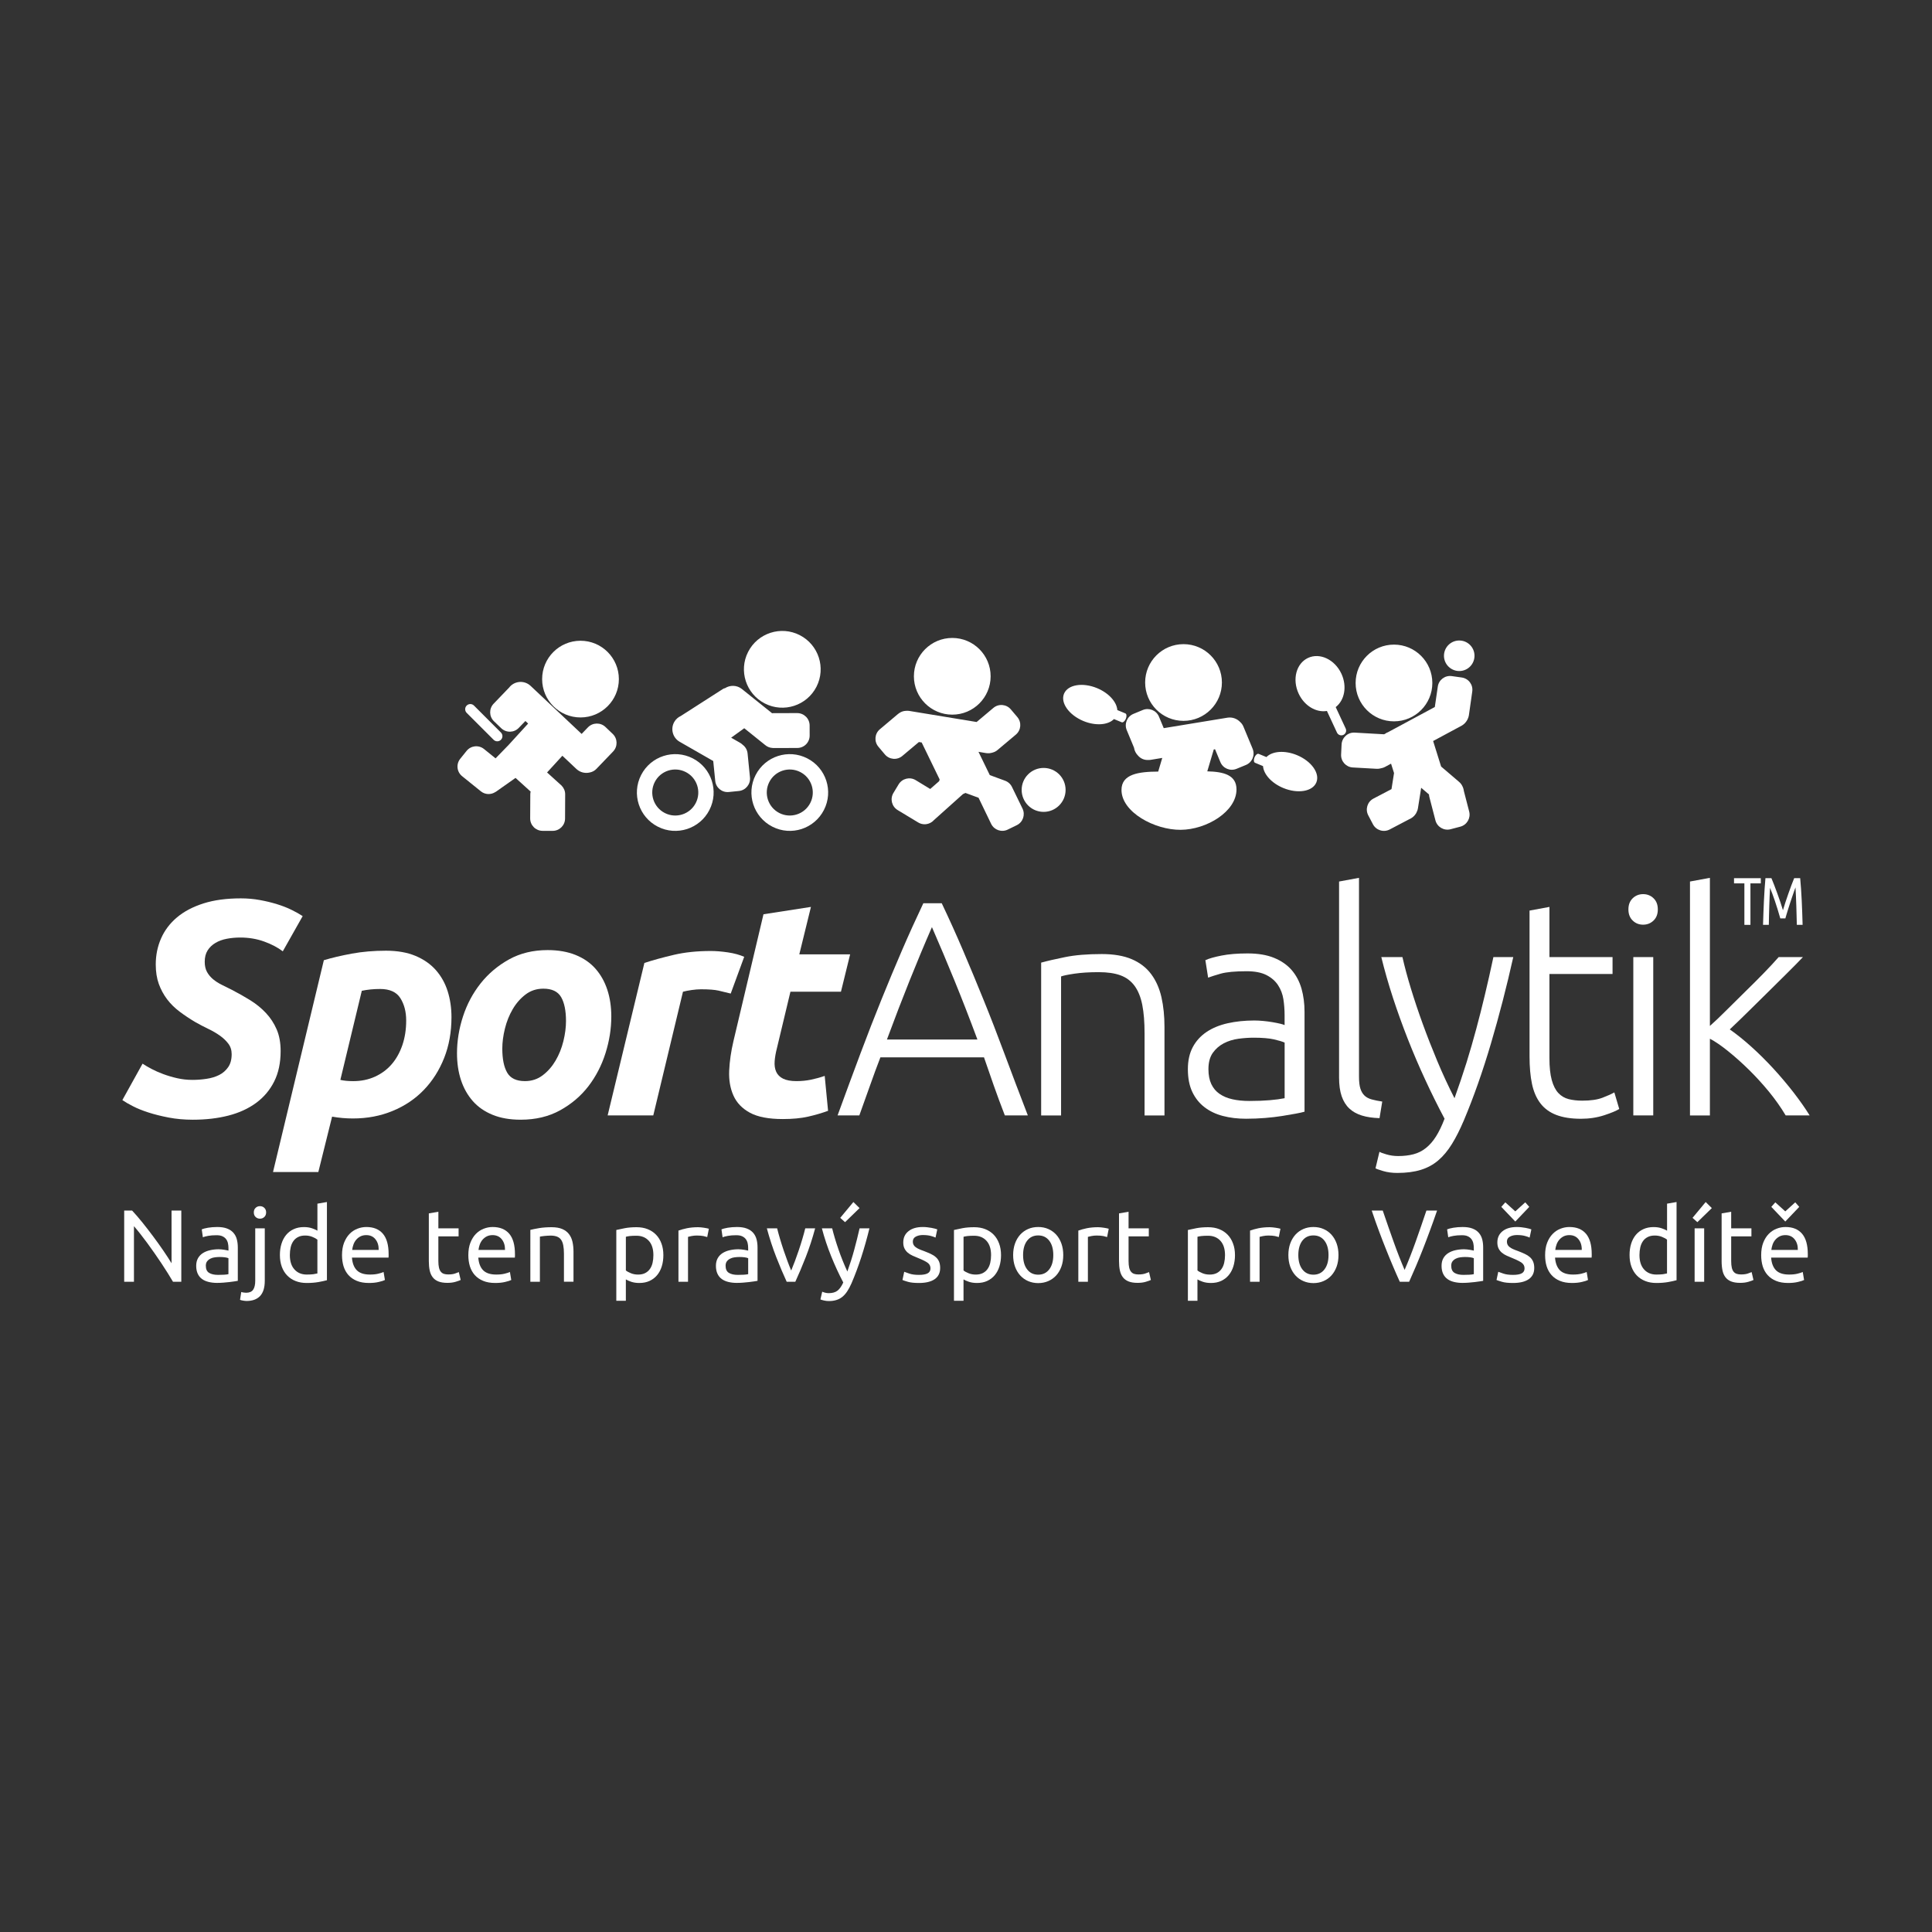 <?xml version="1.0" encoding="utf-8"?>
<!-- Generator: Adobe Illustrator 16.0.4, SVG Export Plug-In . SVG Version: 6.00 Build 0)  -->
<!DOCTYPE svg PUBLIC "-//W3C//DTD SVG 1.1//EN" "http://www.w3.org/Graphics/SVG/1.1/DTD/svg11.dtd">
<svg version="1.1" id="Vrstva_1" xmlns="http://www.w3.org/2000/svg" xmlns:xlink="http://www.w3.org/1999/xlink" x="0px" y="0px"
	 width="120px" height="120px" viewBox="0 0 120 120" enable-background="new 0 0 120 120" xml:space="preserve">
<rect x="0" y="0" width="120" height="120" fill="#333333" stroke="none"/>
<path fill="#FFFFFF" d="M86.583,44.804c1.315,0,2.382-1.067,2.382-2.382c0-1.316-1.066-2.384-2.382-2.384
	c-1.317,0-2.383,1.067-2.383,2.384C84.2,43.737,85.266,44.804,86.583,44.804z M83.439,45.646c0.148-0.07,0.215-0.247,0.143-0.398
	l-0.619-1.329c0.552-0.425,0.717-1.291,0.354-2.073c-0.411-0.885-1.342-1.323-2.073-0.981c-0.733,0.343-0.995,1.335-0.582,2.219
	c0.354,0.759,1.09,1.188,1.755,1.075l0.625,1.344C83.111,45.651,83.288,45.716,83.439,45.646z M91.261,41.445
	c0.393-0.345,0.433-0.944,0.088-1.34c-0.345-0.393-0.944-0.431-1.337-0.088c-0.393,0.344-0.436,0.943-0.09,1.337
	C90.268,41.749,90.867,41.79,91.261,41.445z M90.792,42.081l-0.619-0.087c-0.419-0.06-0.812,0.233-0.869,0.655l-0.185,1.265
	l-2.912,1.567c-0.064,0.021-0.12,0.052-0.166,0.089l-0.071,0.038l-1.829-0.104c-0.425-0.024-0.787,0.305-0.812,0.729l-0.03,0.626
	c-0.024,0.425,0.303,0.788,0.728,0.81l1.492,0.083c0.08,0.004,0.155-0.007,0.229-0.026c0.098-0.017,0.195-0.046,0.288-0.097
	l0.365-0.197l0.185,0.584l-0.157,0.997l-1.122,0.589c-0.376,0.197-0.521,0.664-0.321,1.042l0.29,0.553
	c0.198,0.375,0.666,0.521,1.043,0.322l1.197-0.628c0.086-0.035,0.165-0.081,0.236-0.139c0.028-0.022,0.054-0.046,0.078-0.072
	c0.008-0.009,0.018-0.016,0.024-0.025c0.03-0.033,0.056-0.068,0.08-0.105c0.009-0.013,0.019-0.025,0.024-0.039
	c0.005-0.006,0.007-0.012,0.01-0.018c0.052-0.094,0.09-0.197,0.106-0.31l0.197-1.25l0.003-0.001l0.483,0.413
	c0.004,0.054,0.01,0.108,0.024,0.162l0.376,1.447c0.107,0.412,0.53,0.659,0.941,0.551l0.606-0.16
	c0.41-0.108,0.656-0.531,0.549-0.941l-0.328-1.267c-0.014-0.112-0.047-0.221-0.101-0.322c-0.05-0.103-0.123-0.189-0.208-0.259
	c-0.003-0.002-0.006-0.006-0.009-0.009l-1.097-0.937l-0.496-1.584l1.768-0.951c0.151-0.084,0.266-0.208,0.346-0.348
	c0.001-0.002,0.003-0.005,0.004-0.007c0.014-0.024,0.025-0.05,0.036-0.075c0.014-0.03,0.026-0.06,0.036-0.092
	c0.007-0.021,0.011-0.042,0.017-0.065c0.004-0.017,0.011-0.034,0.013-0.053l0.21-1.481C91.507,42.531,91.215,42.141,90.792,42.081z"
	/>
<path fill="#FFFFFF" d="M59.148,44.388c1.315,0,2.382-1.067,2.382-2.382s-1.066-2.382-2.382-2.382c-1.317,0-2.384,1.067-2.384,2.382
	S57.832,44.388,59.148,44.388z M64.821,47.698c-0.753,0-1.364,0.611-1.364,1.364c0,0.754,0.611,1.365,1.364,1.365
	c0.755,0,1.365-0.611,1.365-1.365C66.187,48.309,65.576,47.698,64.821,47.698z M62.855,48.878c-0.094-0.193-0.258-0.329-0.447-0.392
	l0.001-0.001l-0.931-0.342l-0.703-1.446l0.479,0.08c0.137,0.02,0.271,0.005,0.395-0.033c0.109-0.028,0.212-0.078,0.304-0.155
	l1.145-0.962c0.326-0.275,0.366-0.762,0.091-1.088l-0.404-0.477c-0.273-0.325-0.761-0.367-1.085-0.092l-1.041,0.875l-4.187-0.689
	c-0.075-0.011-0.147-0.01-0.22-0.003c-0.144,0.007-0.286,0.056-0.41,0.146c-0.031,0.021-0.06,0.043-0.088,0.067l-1.104,0.93
	c-0.326,0.274-0.367,0.76-0.091,1.085l0.403,0.479c0.275,0.325,0.762,0.367,1.086,0.091l1.026-0.862l0.173,0.028
	c0,0,0,0.001,0.001,0.002l1.116,2.296l-0.034,0.107l-0.552,0.483l-0.907-0.551c-0.363-0.219-0.837-0.099-1.057,0.265l-0.323,0.535
	c-0.22,0.366-0.102,0.838,0.262,1.06l1.281,0.773c0.269,0.163,0.597,0.139,0.838-0.03l0.002,0.001l0.009-0.008
	c0.042-0.03,0.081-0.065,0.116-0.104l1.812-1.623l0.155-0.071l0.814,0.299l0.782,1.622c0.188,0.383,0.65,0.541,1.029,0.355
	l0.565-0.275c0.382-0.187,0.539-0.648,0.353-1.031L62.855,48.878z"/>
<path fill="#FFFFFF" d="M47.506,43.695c1.171,0.599,2.607,0.133,3.206-1.038c0.599-1.173,0.133-2.608-1.039-3.208
	c-1.171-0.598-2.608-0.132-3.206,1.04C45.869,41.66,46.334,43.095,47.506,43.695z M46.433,46.794
	c-0.023-0.219-0.136-0.407-0.298-0.53c-0.053-0.05-0.11-0.096-0.175-0.132l-0.547-0.313l0.814-0.587l1.293,1.039c0,0,0,0,0,0
	c0.127,0.11,0.29,0.179,0.47,0.187c0.014,0.002,0.027,0.003,0.041,0.004l1.49-0.004c0.426-0.001,0.769-0.346,0.768-0.771
	l-0.002-0.625c0-0.427-0.346-0.771-0.773-0.77l-1.496,0.003c-0.021,0-0.042,0.004-0.062,0.006l-1.879-1.508
	c-0.31-0.246-0.729-0.251-1.044-0.05c-0.052,0.009-0.101,0.027-0.145,0.06l-2.586,1.658c-0.002,0.002-0.002,0.003-0.005,0.005
	c-0.172,0.077-0.323,0.205-0.421,0.381c-0.244,0.437-0.088,0.987,0.346,1.23l2.078,1.191l0.125,1.238
	c0.042,0.423,0.421,0.731,0.846,0.687l0.623-0.063c0.422-0.043,0.731-0.422,0.688-0.844L46.433,46.794z M50.139,47.102
	c-1.172-0.599-2.608-0.134-3.207,1.039c-0.598,1.171-0.133,2.605,1.041,3.205c1.17,0.6,2.605,0.134,3.204-1.039
	C51.776,49.136,51.311,47.7,50.139,47.102z M50.328,49.875c-0.359,0.704-1.22,0.98-1.923,0.623
	c-0.703-0.359-0.981-1.221-0.623-1.924s1.22-0.982,1.924-0.622C50.407,48.31,50.687,49.171,50.328,49.875z M43.026,47.102
	c-1.172-0.599-2.608-0.134-3.206,1.039c-0.599,1.171-0.134,2.605,1.038,3.205c1.172,0.6,2.608,0.134,3.206-1.039
	C44.663,49.136,44.198,47.7,43.026,47.102z M43.216,49.875c-0.359,0.704-1.221,0.98-1.923,0.623
	c-0.704-0.359-0.983-1.221-0.625-1.924c0.359-0.703,1.22-0.982,1.924-0.622C43.296,48.31,43.575,49.171,43.216,49.875z"/>
<path fill="#FFFFFF" d="M73.51,44.774c1.315,0,2.385-1.066,2.385-2.383c0-1.315-1.069-2.382-2.385-2.382
	c-1.318,0-2.383,1.066-2.383,2.382C71.127,43.708,72.191,44.774,73.51,44.774z M77.229,45.125c-0.044-0.106-0.109-0.195-0.188-0.268
	c-0.195-0.212-0.489-0.328-0.794-0.282l-3.965,0.652l-0.294-0.709c-0.162-0.395-0.614-0.581-1.008-0.418l-0.578,0.239
	c-0.394,0.163-0.581,0.613-0.419,1.007l0.452,1.09c0.029,0.197,0.123,0.369,0.254,0.5c0.148,0.17,0.361,0.269,0.585,0.268
	c0.061,0.003,0.125,0.001,0.189-0.008l0.727-0.12l-0.252,0.848c-1.207,0.007-2.283,0.148-2.28,1.146
	c0.007,1.377,2.062,2.484,3.676,2.471c1.612-0.01,3.471-1.137,3.467-2.513c-0.003-0.9-0.808-1.095-1.814-1.119l0.403-1.359
	l0.079-0.013l0.331,0.797c0.162,0.393,0.612,0.581,1.005,0.418l0.579-0.238c0.394-0.161,0.581-0.612,0.42-1.007L77.229,45.125z
	 M80.555,46.902c-0.764-0.315-1.535-0.248-1.895,0.121l-0.48-0.198c-0.08-0.033-0.196,0.064-0.26,0.216
	c-0.062,0.154-0.049,0.303,0.031,0.336l0.498,0.207c0.035,0.502,0.529,1.06,1.259,1.361c0.901,0.373,1.82,0.217,2.052-0.346
	C81.996,48.034,81.455,47.274,80.555,46.902z M69.928,44.645c0.063-0.152,0.05-0.303-0.03-0.335l-0.499-0.206
	c-0.033-0.502-0.527-1.059-1.259-1.363c-0.901-0.372-1.819-0.215-2.052,0.348c-0.233,0.563,0.307,1.323,1.206,1.696
	c0.764,0.314,1.535,0.249,1.896-0.122l0.479,0.198C69.748,44.894,69.865,44.798,69.928,44.645z"/>
<path fill="#FFFFFF" d="M36.057,44.562c1.316,0,2.382-1.066,2.382-2.381c0-1.316-1.066-2.383-2.382-2.383
	c-1.317,0-2.384,1.067-2.384,2.383C33.673,43.496,34.74,44.562,36.057,44.562z M37.607,45.155c-0.307-0.294-0.795-0.283-1.091,0.024
	l-0.389,0.406l-3.179-2.992c-0.369-0.338-0.941-0.312-1.279,0.057c-0.013,0.013-0.021,0.028-0.032,0.042l-0.978,1.018
	c-0.295,0.309-0.283,0.797,0.024,1.09l0.452,0.434c0.308,0.293,0.795,0.283,1.089-0.026l0.409-0.425l0.17,0.16L31.59,46.27
	l-0.809,0.833l-0.719-0.581c-0.332-0.266-0.816-0.214-1.083,0.119l-0.393,0.488c-0.267,0.332-0.214,0.816,0.118,1.082l1.164,0.939
	c0.271,0.22,0.644,0.221,0.917,0.033l0.002,0.004l1.234-0.87l0.938,0.849c-0.013,0.056-0.021,0.113-0.021,0.172l-0.008,1.494
	c-0.001,0.427,0.343,0.772,0.77,0.773l0.625,0.001c0.426,0.002,0.772-0.343,0.772-0.768l0.007-1.497
	c0.002-0.21-0.083-0.4-0.218-0.54l0.001-0.001l-0.907-0.821l0.95-1.038l0.881,0.83c0.236,0.215,0.555,0.281,0.843,0.204
	c0.146-0.032,0.283-0.105,0.394-0.222l0.028-0.029c0.004-0.004,0.009-0.007,0.012-0.011c0.002-0.003,0.004-0.005,0.006-0.008
	l0.989-1.03c0.293-0.308,0.283-0.796-0.025-1.09L37.607,45.155z M30.66,45.95c0.125,0.125,0.327,0.125,0.453,0
	c0.125-0.125,0.125-0.326,0-0.452l-1.674-1.674c-0.125-0.125-0.327-0.125-0.453,0c-0.124,0.124-0.125,0.328,0,0.453L30.66,45.95z"/>
<g>
	<g>
		<path fill="#FFFFFF" d="M10.745,79.612c-0.094-0.158-0.201-0.335-0.322-0.53c-0.122-0.195-0.252-0.399-0.392-0.608
			c-0.141-0.211-0.286-0.425-0.438-0.642c-0.151-0.217-0.301-0.427-0.45-0.629c-0.149-0.201-0.293-0.393-0.434-0.571
			c-0.14-0.178-0.271-0.336-0.389-0.472v3.452H7.714v-4.423h0.491c0.2,0.213,0.414,0.462,0.641,0.743
			c0.228,0.283,0.453,0.575,0.676,0.875c0.224,0.299,0.434,0.595,0.632,0.884c0.198,0.29,0.365,0.546,0.501,0.771v-3.273h0.606
			v4.423H10.745z"/>
		<path fill="#FFFFFF" d="M13.494,76.212c0.238,0,0.439,0.03,0.603,0.092c0.164,0.061,0.296,0.149,0.396,0.262
			c0.101,0.112,0.172,0.246,0.214,0.401c0.042,0.156,0.064,0.327,0.064,0.514v2.074c-0.051,0.009-0.123,0.02-0.214,0.035
			c-0.092,0.014-0.195,0.029-0.31,0.041c-0.114,0.013-0.239,0.024-0.373,0.036c-0.134,0.01-0.267,0.016-0.398,0.016
			c-0.187,0-0.359-0.021-0.517-0.059c-0.158-0.038-0.294-0.098-0.409-0.181c-0.115-0.083-0.205-0.192-0.268-0.329
			c-0.064-0.137-0.096-0.301-0.096-0.491c0-0.183,0.037-0.341,0.112-0.473c0.074-0.132,0.176-0.237,0.303-0.318
			c0.127-0.081,0.277-0.141,0.447-0.179s0.349-0.059,0.536-0.059c0.06,0,0.122,0.005,0.185,0.011s0.124,0.015,0.182,0.025
			c0.057,0.01,0.107,0.02,0.15,0.028s0.072,0.016,0.089,0.02v-0.165c0-0.099-0.011-0.195-0.032-0.292
			c-0.021-0.096-0.059-0.181-0.115-0.255s-0.13-0.133-0.227-0.178c-0.095-0.046-0.22-0.066-0.374-0.066
			c-0.195,0-0.367,0.013-0.514,0.04c-0.146,0.028-0.255,0.057-0.328,0.086l-0.07-0.49c0.076-0.034,0.204-0.068,0.382-0.1
			C13.092,76.228,13.285,76.212,13.494,76.212z M13.545,79.185c0.14,0,0.265-0.003,0.373-0.01c0.108-0.005,0.199-0.019,0.271-0.035
			V78.15c-0.043-0.021-0.112-0.039-0.208-0.054s-0.212-0.022-0.348-0.022c-0.089,0-0.184,0.008-0.284,0.02
			c-0.101,0.012-0.191,0.038-0.274,0.08c-0.083,0.04-0.153,0.096-0.208,0.165c-0.056,0.07-0.083,0.163-0.083,0.277
			c0,0.213,0.067,0.36,0.204,0.444C13.126,79.144,13.311,79.185,13.545,79.185z"/>
		<path fill="#FFFFFF" d="M15.311,80.806c-0.051,0-0.117-0.008-0.198-0.02c-0.081-0.012-0.149-0.029-0.204-0.051l0.076-0.486
			c0.042,0.015,0.092,0.024,0.147,0.032c0.056,0.01,0.106,0.014,0.153,0.014c0.205,0,0.35-0.062,0.438-0.188
			c0.086-0.125,0.13-0.309,0.13-0.552v-3.26h0.593v3.253c0,0.426-0.097,0.742-0.29,0.948C15.962,80.702,15.681,80.806,15.311,80.806
			z M16.147,75.694c-0.106,0-0.197-0.036-0.271-0.105c-0.075-0.071-0.111-0.165-0.111-0.285c0-0.117,0.036-0.212,0.111-0.282
			c0.075-0.071,0.165-0.105,0.271-0.105c0.105,0,0.197,0.034,0.271,0.105c0.074,0.07,0.112,0.165,0.112,0.282
			c0,0.12-0.038,0.214-0.112,0.285C16.344,75.658,16.252,75.694,16.147,75.694z"/>
		<path fill="#FFFFFF" d="M19.713,74.762l0.593-0.102v4.856c-0.137,0.038-0.311,0.076-0.523,0.114
			c-0.212,0.038-0.457,0.058-0.734,0.058c-0.255,0-0.485-0.04-0.689-0.121c-0.205-0.08-0.379-0.196-0.523-0.345
			c-0.145-0.149-0.256-0.331-0.335-0.545c-0.078-0.217-0.117-0.457-0.117-0.725c0-0.256,0.032-0.489,0.099-0.701
			c0.066-0.213,0.163-0.396,0.29-0.549c0.127-0.154,0.284-0.273,0.47-0.358c0.185-0.085,0.396-0.128,0.635-0.128
			c0.191,0,0.36,0.026,0.507,0.078c0.146,0.05,0.256,0.099,0.329,0.146V74.762z M19.713,76.995
			c-0.073-0.059-0.177-0.117-0.313-0.171c-0.136-0.056-0.285-0.083-0.446-0.083c-0.17,0-0.316,0.03-0.437,0.093
			c-0.122,0.061-0.221,0.146-0.297,0.255c-0.076,0.108-0.132,0.237-0.166,0.385c-0.034,0.149-0.051,0.311-0.051,0.479
			c0,0.387,0.096,0.687,0.288,0.896c0.191,0.212,0.446,0.316,0.765,0.316c0.162,0,0.297-0.008,0.405-0.021
			c0.109-0.016,0.193-0.032,0.253-0.048V76.995z"/>
		<path fill="#FFFFFF" d="M21.243,77.96c0-0.294,0.043-0.552,0.127-0.77c0.086-0.218,0.198-0.4,0.338-0.546
			c0.141-0.145,0.303-0.253,0.485-0.324c0.184-0.073,0.37-0.108,0.562-0.108c0.447,0,0.789,0.139,1.027,0.417
			c0.238,0.279,0.356,0.703,0.356,1.272c0,0.026,0,0.06,0,0.1s-0.001,0.077-0.006,0.112h-2.272c0.026,0.344,0.126,0.605,0.301,0.784
			c0.174,0.178,0.446,0.268,0.816,0.268c0.208,0,0.383-0.018,0.526-0.055c0.143-0.036,0.25-0.069,0.322-0.104l0.083,0.497
			c-0.072,0.038-0.199,0.08-0.379,0.121c-0.181,0.044-0.386,0.064-0.617,0.064c-0.289,0-0.539-0.043-0.75-0.131
			c-0.21-0.087-0.383-0.207-0.521-0.361c-0.135-0.152-0.236-0.335-0.302-0.545C21.276,78.441,21.243,78.211,21.243,77.96z
			 M23.521,77.635c0.004-0.269-0.062-0.489-0.201-0.661c-0.138-0.173-0.329-0.259-0.571-0.259c-0.137,0-0.256,0.027-0.361,0.079
			c-0.104,0.054-0.193,0.124-0.265,0.209c-0.072,0.085-0.128,0.182-0.168,0.292c-0.041,0.111-0.067,0.224-0.08,0.34H23.521z"/>
		<path fill="#FFFFFF" d="M27.227,76.295h1.257v0.497h-1.257v1.531c0,0.165,0.013,0.303,0.038,0.411
			c0.026,0.108,0.064,0.194,0.116,0.256c0.051,0.062,0.115,0.105,0.191,0.131c0.077,0.025,0.166,0.037,0.269,0.037
			c0.178,0,0.322-0.02,0.43-0.06c0.109-0.042,0.185-0.07,0.227-0.086l0.115,0.49c-0.06,0.031-0.165,0.067-0.312,0.112
			c-0.15,0.045-0.319,0.067-0.511,0.067c-0.226,0-0.412-0.03-0.558-0.087c-0.147-0.058-0.265-0.143-0.354-0.257
			c-0.09-0.116-0.153-0.258-0.189-0.426c-0.036-0.168-0.054-0.362-0.054-0.584v-2.96l0.593-0.103V76.295z"/>
		<path fill="#FFFFFF" d="M29.089,77.96c0-0.294,0.042-0.552,0.127-0.77s0.197-0.4,0.338-0.546c0.141-0.145,0.302-0.253,0.485-0.324
			c0.183-0.073,0.37-0.108,0.562-0.108c0.447,0,0.789,0.139,1.028,0.417c0.238,0.279,0.356,0.703,0.356,1.272c0,0.026,0,0.06,0,0.1
			s-0.001,0.077-0.006,0.112h-2.271c0.025,0.344,0.125,0.605,0.3,0.784c0.174,0.178,0.446,0.268,0.816,0.268
			c0.208,0,0.383-0.018,0.526-0.055c0.143-0.036,0.25-0.069,0.322-0.104l0.083,0.497c-0.072,0.038-0.199,0.08-0.38,0.121
			c-0.18,0.044-0.385,0.064-0.615,0.064c-0.289,0-0.54-0.043-0.75-0.131c-0.21-0.087-0.383-0.207-0.521-0.361
			c-0.135-0.152-0.236-0.335-0.303-0.545C29.122,78.441,29.089,78.211,29.089,77.96z M31.367,77.635
			c0.004-0.269-0.063-0.489-0.201-0.661c-0.138-0.173-0.329-0.259-0.571-0.259c-0.137,0-0.256,0.027-0.361,0.079
			c-0.104,0.054-0.192,0.124-0.265,0.209c-0.072,0.085-0.128,0.182-0.169,0.292c-0.041,0.111-0.067,0.224-0.08,0.34H31.367z"/>
		<path fill="#FFFFFF" d="M32.942,76.39c0.135-0.034,0.316-0.069,0.542-0.109c0.225-0.037,0.485-0.057,0.778-0.057
			c0.264,0,0.483,0.038,0.658,0.111c0.174,0.075,0.313,0.179,0.417,0.313c0.104,0.134,0.178,0.294,0.22,0.48
			c0.043,0.188,0.064,0.395,0.064,0.62v1.863h-0.593v-1.735c0-0.205-0.014-0.379-0.042-0.522c-0.027-0.146-0.073-0.264-0.137-0.353
			c-0.063-0.09-0.149-0.154-0.255-0.194s-0.238-0.062-0.396-0.062c-0.064,0-0.13,0.003-0.198,0.008s-0.133,0.009-0.195,0.016
			c-0.061,0.005-0.117,0.014-0.166,0.022c-0.049,0.008-0.084,0.016-0.105,0.019v2.802h-0.593V76.39z"/>
		<path fill="#FFFFFF" d="M41.203,77.96c0,0.251-0.033,0.482-0.099,0.695c-0.066,0.212-0.163,0.396-0.291,0.549
			c-0.127,0.152-0.284,0.271-0.469,0.357c-0.185,0.085-0.397,0.127-0.635,0.127c-0.191,0-0.36-0.026-0.507-0.076
			c-0.146-0.051-0.256-0.101-0.329-0.147v1.328H38.28v-4.397c0.14-0.033,0.316-0.07,0.526-0.111c0.211-0.04,0.455-0.061,0.731-0.061
			c0.255,0,0.485,0.039,0.689,0.121c0.204,0.081,0.379,0.196,0.522,0.345c0.146,0.149,0.257,0.331,0.336,0.546
			C41.163,77.45,41.203,77.691,41.203,77.96z M40.583,77.96c0-0.388-0.096-0.686-0.287-0.894c-0.191-0.209-0.447-0.312-0.765-0.312
			c-0.179,0-0.318,0.006-0.418,0.019c-0.1,0.014-0.179,0.027-0.239,0.045v2.093c0.073,0.06,0.177,0.116,0.313,0.172
			c0.136,0.056,0.285,0.083,0.446,0.083c0.17,0,0.316-0.03,0.438-0.092s0.22-0.148,0.296-0.256c0.077-0.107,0.132-0.236,0.166-0.383
			S40.583,78.13,40.583,77.96z"/>
		<path fill="#FFFFFF" d="M43.364,76.224c0.051,0,0.11,0.004,0.176,0.01c0.066,0.007,0.131,0.015,0.195,0.025
			c0.063,0.011,0.122,0.021,0.175,0.031c0.054,0.011,0.093,0.021,0.119,0.03l-0.103,0.516c-0.046-0.017-0.124-0.037-0.233-0.062
			c-0.108-0.021-0.248-0.033-0.417-0.033c-0.111,0-0.22,0.012-0.329,0.033c-0.108,0.024-0.18,0.041-0.213,0.05v2.788h-0.594v-3.178
			c0.14-0.052,0.315-0.1,0.523-0.145C42.871,76.247,43.105,76.224,43.364,76.224z"/>
		<path fill="#FFFFFF" d="M45.775,76.212c0.239,0,0.439,0.03,0.604,0.092c0.163,0.061,0.295,0.149,0.396,0.262
			c0.1,0.112,0.17,0.246,0.213,0.401c0.043,0.156,0.064,0.327,0.064,0.514v2.074c-0.051,0.009-0.122,0.02-0.214,0.035
			c-0.091,0.014-0.195,0.029-0.31,0.041c-0.115,0.013-0.239,0.024-0.373,0.036c-0.134,0.01-0.267,0.016-0.399,0.016
			c-0.188,0-0.36-0.021-0.517-0.059c-0.158-0.038-0.293-0.098-0.408-0.181s-0.205-0.192-0.268-0.329
			c-0.064-0.137-0.096-0.301-0.096-0.491c0-0.183,0.037-0.341,0.111-0.473s0.176-0.237,0.303-0.318
			c0.128-0.081,0.276-0.141,0.446-0.179c0.171-0.038,0.349-0.059,0.536-0.059c0.06,0,0.121,0.005,0.185,0.011
			c0.064,0.006,0.125,0.015,0.182,0.025c0.058,0.01,0.108,0.02,0.15,0.028c0.042,0.009,0.073,0.016,0.089,0.02v-0.165
			c0-0.099-0.01-0.195-0.031-0.292c-0.021-0.096-0.06-0.181-0.115-0.255s-0.13-0.133-0.227-0.178
			c-0.095-0.046-0.22-0.066-0.373-0.066c-0.196,0-0.367,0.013-0.513,0.04c-0.147,0.028-0.256,0.057-0.329,0.086l-0.07-0.49
			c0.077-0.034,0.204-0.068,0.383-0.1C45.374,76.228,45.567,76.212,45.775,76.212z M45.827,79.185c0.14,0,0.265-0.003,0.373-0.01
			c0.108-0.005,0.199-0.019,0.271-0.035V78.15c-0.042-0.021-0.111-0.039-0.207-0.054s-0.212-0.022-0.348-0.022
			c-0.089,0-0.183,0.008-0.284,0.02c-0.1,0.012-0.191,0.038-0.274,0.08c-0.083,0.04-0.152,0.096-0.207,0.165
			c-0.055,0.07-0.083,0.163-0.083,0.277c0,0.213,0.068,0.36,0.204,0.444C45.408,79.144,45.593,79.185,45.827,79.185z"/>
		<path fill="#FFFFFF" d="M50.63,76.295c-0.167,0.62-0.361,1.216-0.584,1.787c-0.223,0.568-0.439,1.079-0.647,1.53h-0.536
			c-0.208-0.451-0.425-0.962-0.648-1.53c-0.223-0.571-0.417-1.167-0.584-1.787h0.639c0.051,0.207,0.111,0.43,0.182,0.665
			c0.07,0.237,0.145,0.471,0.223,0.703c0.078,0.232,0.159,0.456,0.239,0.673c0.08,0.217,0.157,0.41,0.229,0.58
			c0.072-0.17,0.148-0.363,0.229-0.58c0.082-0.217,0.161-0.44,0.239-0.673c0.079-0.232,0.153-0.466,0.223-0.703
			c0.071-0.235,0.131-0.458,0.182-0.665H50.63z"/>
		<path fill="#FFFFFF" d="M51.069,80.23c0.047,0.021,0.107,0.042,0.182,0.062c0.075,0.019,0.148,0.028,0.221,0.028
			c0.234,0,0.417-0.053,0.548-0.156c0.132-0.104,0.251-0.273,0.357-0.508c-0.269-0.51-0.518-1.051-0.75-1.624
			c-0.232-0.571-0.424-1.151-0.578-1.737h0.638c0.047,0.19,0.103,0.396,0.169,0.617c0.066,0.223,0.139,0.449,0.22,0.683
			c0.081,0.235,0.168,0.47,0.262,0.702c0.093,0.234,0.191,0.46,0.293,0.678c0.161-0.446,0.302-0.89,0.421-1.328
			c0.12-0.438,0.232-0.888,0.338-1.352h0.612c-0.153,0.625-0.323,1.225-0.51,1.802c-0.188,0.576-0.39,1.115-0.606,1.617
			c-0.085,0.192-0.174,0.355-0.265,0.495c-0.092,0.138-0.192,0.252-0.303,0.341c-0.111,0.09-0.235,0.155-0.374,0.197
			c-0.138,0.044-0.294,0.064-0.469,0.064c-0.047,0-0.096-0.002-0.147-0.009c-0.051-0.008-0.101-0.016-0.15-0.026
			s-0.094-0.021-0.134-0.035c-0.04-0.013-0.069-0.023-0.086-0.031L51.069,80.23z M53.388,75.037l-0.9,0.874l-0.3-0.268l0.817-0.983
			L53.388,75.037z"/>
		<path fill="#FFFFFF" d="M57.078,79.185c0.244,0,0.423-0.031,0.54-0.096c0.117-0.064,0.176-0.166,0.176-0.307
			c0-0.145-0.057-0.259-0.172-0.345c-0.115-0.085-0.304-0.18-0.568-0.287c-0.127-0.051-0.25-0.103-0.367-0.156
			c-0.117-0.053-0.219-0.115-0.304-0.188c-0.084-0.071-0.153-0.159-0.204-0.261c-0.051-0.103-0.076-0.228-0.076-0.376
			c0-0.294,0.108-0.527,0.326-0.699c0.217-0.173,0.512-0.258,0.887-0.258c0.093,0,0.187,0.004,0.28,0.016
			c0.094,0.01,0.181,0.022,0.262,0.038c0.081,0.014,0.152,0.03,0.214,0.047c0.062,0.018,0.109,0.032,0.143,0.046l-0.108,0.51
			c-0.064-0.033-0.164-0.069-0.299-0.105c-0.136-0.036-0.3-0.054-0.492-0.054c-0.166,0-0.311,0.033-0.434,0.099
			c-0.124,0.066-0.185,0.169-0.185,0.31c0,0.072,0.014,0.137,0.042,0.191c0.027,0.056,0.07,0.105,0.128,0.149
			c0.057,0.046,0.128,0.087,0.213,0.125c0.085,0.038,0.188,0.079,0.307,0.12c0.158,0.062,0.298,0.119,0.422,0.177
			c0.123,0.057,0.229,0.124,0.315,0.202c0.088,0.075,0.155,0.167,0.202,0.276c0.046,0.108,0.069,0.241,0.069,0.398
			c0,0.306-0.114,0.538-0.341,0.696c-0.228,0.156-0.552,0.235-0.974,0.235c-0.292,0-0.522-0.023-0.688-0.073
			c-0.166-0.049-0.279-0.086-0.338-0.112l0.108-0.51c0.068,0.025,0.176,0.063,0.325,0.114S56.831,79.185,57.078,79.185z"/>
		<path fill="#FFFFFF" d="M62.176,77.96c0,0.251-0.034,0.482-0.1,0.695c-0.065,0.212-0.163,0.396-0.29,0.549
			c-0.127,0.152-0.284,0.271-0.47,0.357c-0.184,0.085-0.396,0.127-0.634,0.127c-0.192,0-0.361-0.026-0.507-0.076
			c-0.147-0.051-0.256-0.101-0.329-0.147v1.328h-0.593v-4.397c0.14-0.033,0.315-0.07,0.526-0.111c0.21-0.04,0.454-0.061,0.73-0.061
			c0.256,0,0.485,0.039,0.689,0.121c0.204,0.081,0.379,0.196,0.523,0.345c0.144,0.149,0.256,0.331,0.335,0.546
			C62.136,77.45,62.176,77.691,62.176,77.96z M61.557,77.96c0-0.388-0.096-0.686-0.287-0.894c-0.191-0.209-0.447-0.312-0.766-0.312
			c-0.179,0-0.318,0.006-0.418,0.019c-0.1,0.014-0.18,0.027-0.239,0.045v2.093c0.072,0.06,0.176,0.116,0.312,0.172
			c0.136,0.056,0.285,0.083,0.446,0.083c0.17,0,0.315-0.03,0.438-0.092s0.221-0.148,0.297-0.256s0.132-0.236,0.166-0.383
			C61.539,78.288,61.557,78.13,61.557,77.96z"/>
		<path fill="#FFFFFF" d="M66.041,77.953c0,0.263-0.038,0.502-0.115,0.715c-0.076,0.212-0.183,0.396-0.321,0.549
			c-0.14,0.153-0.305,0.271-0.495,0.354c-0.191,0.082-0.399,0.125-0.625,0.125c-0.227,0-0.435-0.043-0.626-0.125
			c-0.191-0.083-0.356-0.2-0.494-0.354c-0.139-0.153-0.246-0.337-0.322-0.549c-0.077-0.213-0.115-0.452-0.115-0.715
			c0-0.26,0.038-0.498,0.115-0.713c0.076-0.214,0.184-0.397,0.322-0.551c0.138-0.152,0.303-0.271,0.494-0.354
			s0.399-0.123,0.626-0.123c0.226,0,0.434,0.04,0.625,0.123c0.19,0.083,0.355,0.202,0.495,0.354
			c0.139,0.153,0.245,0.337,0.321,0.551C66.003,77.455,66.041,77.693,66.041,77.953z M65.422,77.953
			c0-0.374-0.084-0.671-0.252-0.891c-0.169-0.219-0.396-0.328-0.686-0.328c-0.29,0-0.519,0.109-0.687,0.328
			c-0.168,0.22-0.251,0.517-0.251,0.891c0,0.375,0.083,0.671,0.251,0.89c0.168,0.22,0.396,0.33,0.687,0.33
			c0.289,0,0.517-0.11,0.686-0.33C65.338,78.624,65.422,78.328,65.422,77.953z"/>
		<path fill="#FFFFFF" d="M68.203,76.224c0.051,0,0.109,0.004,0.175,0.01c0.066,0.007,0.131,0.015,0.195,0.025
			c0.063,0.011,0.122,0.021,0.175,0.031c0.054,0.011,0.092,0.021,0.118,0.03l-0.102,0.516c-0.047-0.017-0.125-0.037-0.233-0.062
			c-0.107-0.021-0.247-0.033-0.418-0.033c-0.111,0-0.219,0.012-0.328,0.033c-0.109,0.024-0.18,0.041-0.214,0.05v2.788h-0.594v-3.178
			c0.141-0.052,0.314-0.1,0.522-0.145C67.71,76.247,67.943,76.224,68.203,76.224z"/>
		<path fill="#FFFFFF" d="M70.097,76.295h1.257v0.497h-1.257v1.531c0,0.165,0.014,0.303,0.038,0.411
			c0.026,0.108,0.064,0.194,0.116,0.256c0.051,0.062,0.114,0.105,0.19,0.131s0.166,0.037,0.268,0.037c0.179,0,0.323-0.02,0.431-0.06
			c0.109-0.042,0.185-0.07,0.229-0.086l0.114,0.49c-0.06,0.031-0.165,0.067-0.313,0.112s-0.318,0.067-0.512,0.067
			c-0.225,0-0.411-0.03-0.557-0.087c-0.146-0.058-0.266-0.143-0.354-0.257c-0.09-0.116-0.153-0.258-0.189-0.426
			s-0.054-0.362-0.054-0.584v-2.96l0.593-0.103V76.295z"/>
		<path fill="#FFFFFF" d="M76.707,77.96c0,0.251-0.034,0.482-0.1,0.695c-0.066,0.212-0.163,0.396-0.291,0.549
			c-0.128,0.152-0.283,0.271-0.468,0.357c-0.186,0.085-0.397,0.127-0.635,0.127c-0.191,0-0.361-0.026-0.508-0.076
			c-0.147-0.051-0.256-0.101-0.329-0.147v1.328h-0.594v-4.397c0.141-0.033,0.316-0.07,0.527-0.111
			c0.21-0.04,0.453-0.061,0.729-0.061c0.257,0,0.485,0.039,0.69,0.121c0.203,0.081,0.378,0.196,0.522,0.345
			c0.145,0.149,0.257,0.331,0.335,0.546C76.667,77.45,76.707,77.691,76.707,77.96z M76.088,77.96c0-0.388-0.097-0.686-0.288-0.894
			c-0.191-0.209-0.446-0.312-0.766-0.312c-0.178,0-0.318,0.006-0.417,0.019c-0.101,0.014-0.181,0.027-0.24,0.045v2.093
			c0.073,0.06,0.177,0.116,0.312,0.172s0.285,0.083,0.447,0.083c0.17,0,0.315-0.03,0.437-0.092s0.221-0.148,0.297-0.256
			c0.078-0.107,0.131-0.236,0.166-0.383C76.07,78.288,76.088,78.13,76.088,77.96z"/>
		<path fill="#FFFFFF" d="M78.868,76.224c0.051,0,0.109,0.004,0.175,0.01c0.065,0.007,0.131,0.015,0.195,0.025
			s0.122,0.021,0.176,0.031c0.053,0.011,0.092,0.021,0.117,0.03l-0.103,0.516c-0.046-0.017-0.124-0.037-0.232-0.062
			c-0.107-0.021-0.247-0.033-0.419-0.033c-0.109,0-0.219,0.012-0.328,0.033c-0.107,0.024-0.179,0.041-0.214,0.05v2.788h-0.592
			v-3.178c0.14-0.052,0.313-0.1,0.522-0.145C78.374,76.247,78.608,76.224,78.868,76.224z"/>
		<path fill="#FFFFFF" d="M83.136,77.953c0,0.263-0.039,0.502-0.114,0.715c-0.077,0.212-0.185,0.396-0.322,0.549
			s-0.303,0.271-0.496,0.354c-0.189,0.082-0.399,0.125-0.625,0.125c-0.225,0-0.433-0.043-0.624-0.125
			c-0.193-0.083-0.357-0.2-0.495-0.354c-0.139-0.153-0.245-0.337-0.323-0.549c-0.076-0.213-0.114-0.452-0.114-0.715
			c0-0.26,0.038-0.498,0.114-0.713c0.078-0.214,0.185-0.397,0.323-0.551c0.138-0.152,0.302-0.271,0.495-0.354
			c0.191-0.083,0.399-0.123,0.624-0.123c0.226,0,0.436,0.04,0.625,0.123c0.193,0.083,0.358,0.202,0.496,0.354
			c0.138,0.153,0.245,0.337,0.322,0.551C83.097,77.455,83.136,77.693,83.136,77.953z M82.517,77.953
			c0-0.374-0.084-0.671-0.252-0.891c-0.167-0.219-0.397-0.328-0.687-0.328s-0.518,0.109-0.687,0.328
			c-0.166,0.22-0.25,0.517-0.25,0.891c0,0.375,0.084,0.671,0.25,0.89c0.169,0.22,0.397,0.33,0.687,0.33s0.52-0.11,0.687-0.33
			C82.433,78.624,82.517,78.328,82.517,77.953z"/>
		<path fill="#FFFFFF" d="M89.26,75.189c-0.161,0.468-0.315,0.901-0.464,1.3c-0.146,0.396-0.289,0.774-0.43,1.131
			c-0.141,0.359-0.28,0.699-0.418,1.024c-0.139,0.326-0.279,0.648-0.424,0.968h-0.581c-0.145-0.319-0.286-0.642-0.424-0.968
			c-0.139-0.325-0.279-0.665-0.421-1.024c-0.144-0.356-0.29-0.734-0.438-1.131c-0.149-0.398-0.303-0.832-0.46-1.3h0.684
			c0.229,0.673,0.454,1.32,0.676,1.939c0.221,0.622,0.449,1.205,0.682,1.749c0.235-0.54,0.462-1.122,0.684-1.744
			c0.222-0.623,0.445-1.271,0.671-1.944H89.26z"/>
		<path fill="#FFFFFF" d="M90.846,76.212c0.239,0,0.44,0.03,0.604,0.092c0.164,0.061,0.295,0.149,0.396,0.262
			c0.1,0.112,0.171,0.246,0.214,0.401c0.042,0.156,0.062,0.327,0.062,0.514v2.074c-0.051,0.009-0.121,0.02-0.214,0.035
			c-0.09,0.014-0.193,0.029-0.309,0.041c-0.114,0.013-0.239,0.024-0.373,0.036c-0.134,0.01-0.267,0.016-0.399,0.016
			c-0.187,0-0.359-0.021-0.517-0.059s-0.293-0.098-0.407-0.181c-0.115-0.083-0.205-0.192-0.269-0.329
			c-0.064-0.137-0.096-0.301-0.096-0.491c0-0.183,0.036-0.341,0.111-0.473c0.074-0.132,0.176-0.237,0.304-0.318
			c0.127-0.081,0.275-0.141,0.445-0.179c0.171-0.038,0.349-0.059,0.536-0.059c0.06,0,0.122,0.005,0.187,0.011
			c0.063,0.006,0.123,0.015,0.181,0.025c0.058,0.01,0.107,0.02,0.151,0.028c0.041,0.009,0.07,0.016,0.088,0.02v-0.165
			c0-0.099-0.011-0.195-0.031-0.292c-0.021-0.096-0.061-0.181-0.116-0.255c-0.053-0.074-0.13-0.133-0.226-0.178
			c-0.096-0.046-0.221-0.066-0.373-0.066c-0.196,0-0.366,0.013-0.514,0.04c-0.147,0.028-0.257,0.057-0.328,0.086l-0.07-0.49
			c0.075-0.034,0.203-0.068,0.383-0.1C90.444,76.228,90.639,76.212,90.846,76.212z M90.897,79.185c0.141,0,0.265-0.003,0.374-0.01
			c0.108-0.005,0.198-0.019,0.271-0.035V78.15c-0.042-0.021-0.111-0.039-0.207-0.054s-0.212-0.022-0.347-0.022
			c-0.091,0-0.185,0.008-0.285,0.02s-0.19,0.038-0.273,0.08c-0.083,0.04-0.153,0.096-0.209,0.165
			c-0.055,0.07-0.083,0.163-0.083,0.277c0,0.213,0.069,0.36,0.205,0.444C90.479,79.144,90.664,79.185,90.897,79.185z"/>
		<path fill="#FFFFFF" d="M93.979,79.185c0.242,0,0.423-0.031,0.539-0.096s0.175-0.166,0.175-0.307c0-0.145-0.058-0.259-0.172-0.345
			c-0.114-0.085-0.304-0.18-0.567-0.287c-0.129-0.051-0.25-0.103-0.366-0.156c-0.118-0.053-0.219-0.115-0.304-0.188
			c-0.086-0.071-0.153-0.159-0.205-0.261c-0.05-0.103-0.076-0.228-0.076-0.376c0-0.294,0.109-0.527,0.325-0.699
			c0.217-0.173,0.513-0.258,0.888-0.258c0.093,0,0.187,0.004,0.28,0.016c0.094,0.01,0.182,0.022,0.262,0.038
			c0.081,0.014,0.152,0.03,0.214,0.047c0.062,0.018,0.109,0.032,0.144,0.046l-0.108,0.51c-0.063-0.033-0.163-0.069-0.3-0.105
			s-0.3-0.054-0.491-0.054c-0.166,0-0.31,0.033-0.434,0.099c-0.124,0.066-0.186,0.169-0.186,0.31c0,0.072,0.014,0.137,0.041,0.191
			c0.028,0.056,0.07,0.105,0.128,0.149c0.058,0.046,0.129,0.087,0.214,0.125s0.188,0.079,0.307,0.12
			c0.157,0.062,0.298,0.119,0.421,0.177c0.124,0.057,0.228,0.124,0.316,0.202c0.087,0.075,0.153,0.167,0.2,0.276
			c0.047,0.108,0.071,0.241,0.071,0.398c0,0.306-0.114,0.538-0.343,0.696c-0.227,0.156-0.551,0.235-0.973,0.235
			c-0.294,0-0.522-0.023-0.688-0.073c-0.166-0.049-0.279-0.086-0.34-0.112l0.109-0.51c0.068,0.025,0.177,0.063,0.325,0.114
			C93.534,79.158,93.731,79.185,93.979,79.185z M93.249,74.961l0.249-0.282l0.62,0.562l0.618-0.562l0.249,0.282l-0.867,0.911
			L93.249,74.961z"/>
		<path fill="#FFFFFF" d="M95.97,77.96c0-0.294,0.041-0.552,0.126-0.77s0.197-0.4,0.34-0.546c0.14-0.145,0.301-0.253,0.482-0.324
			c0.184-0.073,0.371-0.108,0.562-0.108c0.447,0,0.79,0.139,1.027,0.417c0.239,0.279,0.358,0.703,0.358,1.272c0,0.026,0,0.06,0,0.1
			s-0.003,0.077-0.007,0.112h-2.272c0.026,0.344,0.126,0.605,0.3,0.784c0.176,0.178,0.447,0.268,0.817,0.268
			c0.208,0,0.385-0.018,0.526-0.055c0.143-0.036,0.25-0.069,0.322-0.104l0.083,0.497c-0.072,0.038-0.198,0.08-0.38,0.121
			c-0.181,0.044-0.386,0.064-0.615,0.064c-0.29,0-0.54-0.043-0.751-0.131c-0.209-0.087-0.384-0.207-0.52-0.361
			c-0.136-0.152-0.237-0.335-0.303-0.545S95.97,78.211,95.97,77.96z M98.246,77.635c0.006-0.269-0.062-0.489-0.201-0.661
			c-0.138-0.173-0.328-0.259-0.57-0.259c-0.136,0-0.256,0.027-0.361,0.079c-0.104,0.054-0.191,0.124-0.265,0.209
			c-0.072,0.085-0.129,0.182-0.168,0.292c-0.042,0.111-0.067,0.224-0.08,0.34H98.246z"/>
		<path fill="#FFFFFF" d="M103.541,74.762l0.593-0.102v4.856c-0.136,0.038-0.31,0.076-0.522,0.114
			c-0.214,0.038-0.458,0.058-0.734,0.058c-0.255,0-0.485-0.04-0.688-0.121c-0.205-0.08-0.379-0.196-0.524-0.345
			c-0.144-0.149-0.255-0.331-0.334-0.545c-0.079-0.217-0.117-0.457-0.117-0.725c0-0.256,0.032-0.489,0.098-0.701
			c0.066-0.213,0.163-0.396,0.29-0.549c0.128-0.154,0.284-0.273,0.47-0.358s0.396-0.128,0.635-0.128
			c0.191,0,0.361,0.026,0.507,0.078c0.147,0.05,0.257,0.099,0.329,0.146V74.762z M103.541,76.995
			c-0.072-0.059-0.177-0.117-0.312-0.171c-0.137-0.056-0.286-0.083-0.447-0.083c-0.17,0-0.315,0.03-0.438,0.093
			c-0.121,0.061-0.221,0.146-0.297,0.255c-0.075,0.108-0.132,0.237-0.166,0.385c-0.033,0.149-0.051,0.311-0.051,0.479
			c0,0.387,0.096,0.687,0.288,0.896c0.19,0.212,0.446,0.316,0.766,0.316c0.161,0,0.297-0.008,0.405-0.021
			c0.107-0.016,0.191-0.032,0.252-0.048V76.995z"/>
		<path fill="#FFFFFF" d="M106.325,75.037l-0.899,0.874l-0.3-0.268l0.817-0.983L106.325,75.037z M105.849,79.612h-0.593v-3.317
			h0.593V79.612z"/>
		<path fill="#FFFFFF" d="M107.527,76.295h1.257v0.497h-1.257v1.531c0,0.165,0.012,0.303,0.037,0.411s0.065,0.194,0.115,0.256
			c0.052,0.062,0.115,0.105,0.192,0.131c0.076,0.025,0.165,0.037,0.267,0.037c0.18,0,0.323-0.02,0.432-0.06
			c0.107-0.042,0.184-0.07,0.227-0.086l0.114,0.49c-0.059,0.031-0.163,0.067-0.312,0.112c-0.149,0.045-0.32,0.067-0.511,0.067
			c-0.227,0-0.412-0.03-0.559-0.087c-0.147-0.058-0.265-0.143-0.354-0.257c-0.09-0.116-0.152-0.258-0.188-0.426
			c-0.035-0.168-0.054-0.362-0.054-0.584v-2.96l0.594-0.103V76.295z"/>
		<path fill="#FFFFFF" d="M109.39,77.96c0-0.294,0.042-0.552,0.126-0.77c0.085-0.218,0.197-0.4,0.34-0.546
			c0.14-0.145,0.302-0.253,0.485-0.324c0.182-0.073,0.368-0.108,0.561-0.108c0.447,0,0.789,0.139,1.027,0.417
			c0.238,0.279,0.357,0.703,0.357,1.272c0,0.026,0,0.06,0,0.1s-0.003,0.077-0.007,0.112h-2.271c0.024,0.344,0.125,0.605,0.299,0.784
			c0.175,0.178,0.447,0.268,0.816,0.268c0.209,0,0.385-0.018,0.526-0.055c0.144-0.036,0.25-0.069,0.323-0.104l0.083,0.497
			c-0.073,0.038-0.199,0.08-0.38,0.121c-0.181,0.044-0.386,0.064-0.616,0.064c-0.289,0-0.539-0.043-0.749-0.131
			c-0.211-0.087-0.383-0.207-0.521-0.361c-0.137-0.152-0.237-0.335-0.304-0.545C109.422,78.441,109.39,78.211,109.39,77.96z
			 M110.019,74.961l0.249-0.282l0.619,0.562l0.619-0.562l0.249,0.282l-0.868,0.911L110.019,74.961z M111.667,77.635
			c0.005-0.269-0.063-0.489-0.201-0.661c-0.138-0.173-0.329-0.259-0.571-0.259c-0.136,0-0.256,0.027-0.359,0.079
			c-0.105,0.054-0.193,0.124-0.266,0.209c-0.073,0.085-0.129,0.182-0.169,0.292c-0.04,0.111-0.067,0.224-0.08,0.34H111.667z"/>
	</g>
</g>
<g>
	<path fill="#FFFFFF" d="M11.954,67.074c0.292,0,0.583-0.022,0.875-0.067c0.292-0.043,0.552-0.122,0.78-0.236
		c0.229-0.114,0.415-0.276,0.561-0.485c0.146-0.208,0.219-0.478,0.219-0.809c0-0.253-0.07-0.473-0.209-0.655
		c-0.139-0.184-0.317-0.352-0.532-0.504c-0.216-0.152-0.457-0.292-0.723-0.418c-0.266-0.128-0.533-0.268-0.798-0.418
		c-0.343-0.203-0.666-0.419-0.97-0.647c-0.305-0.229-0.564-0.485-0.78-0.77c-0.215-0.286-0.386-0.603-0.513-0.95
		c-0.126-0.35-0.19-0.752-0.19-1.209c0-0.583,0.111-1.125,0.333-1.626c0.221-0.5,0.551-0.935,0.988-1.302
		c0.438-0.368,0.986-0.656,1.645-0.866c0.659-0.209,1.433-0.313,2.32-0.313c0.406,0,0.798,0.035,1.179,0.104
		c0.38,0.069,0.735,0.155,1.064,0.257c0.33,0.101,0.631,0.218,0.903,0.352c0.272,0.133,0.504,0.263,0.694,0.389l-1.235,2.187
		c-0.317-0.241-0.704-0.444-1.16-0.608c-0.456-0.165-0.951-0.248-1.483-0.248c-0.292,0-0.57,0.026-0.836,0.077
		c-0.267,0.051-0.501,0.136-0.704,0.257c-0.203,0.12-0.365,0.275-0.486,0.465c-0.12,0.19-0.18,0.425-0.18,0.704
		c0,0.253,0.047,0.466,0.143,0.637c0.095,0.17,0.219,0.32,0.371,0.447c0.152,0.126,0.329,0.241,0.532,0.343
		c0.203,0.102,0.418,0.208,0.646,0.322c0.393,0.203,0.773,0.418,1.141,0.646c0.367,0.228,0.69,0.492,0.969,0.79
		c0.279,0.297,0.501,0.637,0.666,1.017c0.165,0.381,0.247,0.831,0.247,1.351c0,0.723-0.133,1.351-0.399,1.882
		c-0.267,0.533-0.64,0.977-1.122,1.332c-0.482,0.354-1.055,0.618-1.721,0.789c-0.666,0.171-1.404,0.257-2.215,0.257
		c-0.533,0-1.03-0.046-1.492-0.134c-0.463-0.089-0.882-0.193-1.255-0.313c-0.374-0.121-0.697-0.25-0.969-0.391
		C7.983,68.57,7.764,68.443,7.6,68.328l1.255-2.262c0.152,0.102,0.336,0.209,0.551,0.323c0.215,0.114,0.459,0.222,0.732,0.324
		c0.272,0.101,0.561,0.187,0.865,0.256S11.625,67.074,11.954,67.074z"/>
	<path fill="#FFFFFF" d="M28.042,63.176c0,0.926-0.152,1.772-0.456,2.539c-0.305,0.767-0.727,1.43-1.264,1.986
		c-0.539,0.559-1.186,0.993-1.94,1.303c-0.754,0.312-1.574,0.466-2.462,0.466c-0.431,0-0.862-0.037-1.293-0.113l-0.855,3.441h-2.815
		l3.158-13.158c0.506-0.152,1.086-0.289,1.739-0.409c0.653-0.12,1.36-0.181,2.121-0.181c0.709,0,1.321,0.108,1.835,0.323
		c0.513,0.216,0.934,0.51,1.264,0.884c0.33,0.375,0.573,0.811,0.732,1.311C27.963,62.07,28.042,62.605,28.042,63.176z M21.14,67.074
		c0.215,0.051,0.481,0.077,0.799,0.077c0.495,0,0.944-0.093,1.349-0.277c0.406-0.185,0.752-0.439,1.037-0.769
		c0.285-0.33,0.507-0.726,0.666-1.189c0.158-0.463,0.238-0.972,0.238-1.53c0-0.546-0.121-1.009-0.362-1.39
		c-0.24-0.379-0.659-0.569-1.254-0.569c-0.406,0-0.786,0.037-1.141,0.113L21.14,67.074z"/>
	<path fill="#FFFFFF" d="M32.341,69.547c-0.672,0-1.255-0.102-1.75-0.306c-0.494-0.202-0.903-0.486-1.227-0.854
		c-0.323-0.368-0.567-0.803-0.732-1.302c-0.165-0.501-0.247-1.058-0.247-1.665c0-0.761,0.124-1.521,0.371-2.282
		c0.247-0.761,0.611-1.444,1.093-2.054c0.481-0.608,1.07-1.105,1.768-1.493c0.697-0.386,1.497-0.579,2.396-0.579
		c0.659,0,1.239,0.101,1.741,0.304c0.5,0.203,0.912,0.488,1.235,0.856c0.323,0.367,0.567,0.801,0.732,1.303
		c0.165,0.501,0.248,1.056,0.248,1.663c0,0.762-0.121,1.521-0.362,2.282c-0.241,0.761-0.596,1.445-1.065,2.055
		c-0.469,0.607-1.055,1.104-1.759,1.492C34.08,69.353,33.266,69.547,32.341,69.547z M33.748,61.408c-0.418,0-0.786,0.12-1.103,0.361
		c-0.317,0.24-0.583,0.544-0.799,0.912c-0.215,0.367-0.377,0.771-0.485,1.208c-0.107,0.438-0.162,0.852-0.162,1.244
		c0,0.647,0.102,1.145,0.305,1.494c0.203,0.348,0.57,0.523,1.103,0.523c0.418,0,0.785-0.121,1.103-0.363
		c0.317-0.24,0.583-0.545,0.798-0.911c0.216-0.367,0.377-0.771,0.485-1.208c0.107-0.438,0.162-0.853,0.162-1.245
		c0-0.647-0.102-1.145-0.304-1.493C34.647,61.582,34.28,61.408,33.748,61.408z"/>
	<path fill="#FFFFFF" d="M45.386,61.712c-0.254-0.063-0.504-0.123-0.751-0.182c-0.247-0.056-0.612-0.084-1.093-0.084
		c-0.178,0-0.374,0.016-0.589,0.047c-0.216,0.032-0.393,0.067-0.533,0.105l-1.844,7.683h-2.834l2.282-9.471
		c0.545-0.178,1.157-0.345,1.835-0.504s1.442-0.238,2.292-0.238c0.317,0,0.668,0.028,1.056,0.085
		c0.387,0.057,0.725,0.149,1.017,0.276L45.386,61.712z"/>
	<path fill="#FFFFFF" d="M47.421,56.787l2.948-0.457l-0.723,2.947h3.157l-0.57,2.321h-3.138l-0.837,3.498
		c-0.076,0.292-0.124,0.564-0.143,0.817c-0.019,0.254,0.013,0.473,0.096,0.657c0.083,0.184,0.225,0.326,0.428,0.428
		c0.203,0.101,0.481,0.152,0.837,0.152c0.304,0,0.599-0.029,0.883-0.086c0.286-0.059,0.574-0.137,0.865-0.238l0.209,2.168
		c-0.381,0.14-0.792,0.26-1.235,0.361c-0.444,0.102-0.971,0.151-1.579,0.151c-0.875,0-1.553-0.13-2.034-0.389
		c-0.482-0.261-0.824-0.615-1.027-1.065c-0.203-0.451-0.292-0.967-0.267-1.55c0.026-0.583,0.114-1.198,0.267-1.845L47.421,56.787z"
		/>
</g>
<g>
	<path fill="#FFFFFF" d="M62.413,69.281c-0.25-0.646-0.481-1.267-0.691-1.865c-0.211-0.597-0.412-1.179-0.605-1.744h-6.433
		c-0.219,0.565-0.433,1.147-0.643,1.744c-0.21,0.599-0.433,1.22-0.667,1.865h-1.351c0.5-1.373,0.973-2.651,1.417-3.836
		c0.445-1.186,0.881-2.307,1.309-3.363c0.428-1.058,0.852-2.074,1.273-3.049c0.421-0.975,0.864-1.952,1.328-2.93h1.143
		c0.465,0.977,0.905,1.953,1.322,2.93c0.417,0.977,0.839,1.994,1.268,3.051c0.43,1.056,0.864,2.178,1.305,3.364
		c0.441,1.188,0.926,2.464,1.453,3.833H62.413z M57.884,57.585c-0.477,1.093-0.94,2.204-1.392,3.333
		c-0.452,1.127-0.92,2.344-1.403,3.648h5.62c-0.486-1.306-0.959-2.523-1.42-3.651C58.83,59.787,58.36,58.677,57.884,57.585z"/>
	<path fill="#FFFFFF" d="M64.669,59.79c0.367-0.102,0.862-0.215,1.483-0.342c0.62-0.127,1.381-0.19,2.281-0.19
		c0.747,0,1.371,0.108,1.872,0.323c0.499,0.215,0.898,0.522,1.196,0.923c0.298,0.398,0.511,0.877,0.639,1.436
		c0.125,0.558,0.188,1.172,0.188,1.844v5.498h-1.237v-5.097c0-0.698-0.047-1.286-0.142-1.769c-0.095-0.481-0.254-0.874-0.475-1.179
		c-0.223-0.304-0.513-0.522-0.875-0.656c-0.361-0.133-0.812-0.199-1.357-0.199c-0.582,0-1.086,0.032-1.511,0.095
		c-0.425,0.064-0.699,0.121-0.826,0.172v8.633h-1.237V59.79z"/>
	<path fill="#FFFFFF" d="M77.492,59.219c0.646,0,1.195,0.092,1.645,0.276s0.813,0.438,1.093,0.76
		c0.278,0.323,0.481,0.707,0.609,1.15c0.125,0.444,0.188,0.925,0.188,1.445v6.199c-0.125,0.037-0.31,0.079-0.551,0.123
		c-0.241,0.045-0.52,0.093-0.837,0.143c-0.317,0.051-0.668,0.092-1.055,0.124c-0.388,0.031-0.783,0.048-1.189,0.048
		c-0.521,0-0.998-0.057-1.436-0.172c-0.438-0.114-0.818-0.294-1.141-0.542c-0.323-0.246-0.577-0.563-0.761-0.95
		c-0.184-0.386-0.276-0.858-0.276-1.416c0-0.532,0.102-0.988,0.305-1.369c0.202-0.38,0.488-0.693,0.855-0.941
		c0.367-0.246,0.806-0.427,1.312-0.541c0.507-0.113,1.059-0.171,1.654-0.171c0.177,0,0.364,0.01,0.561,0.029
		c0.196,0.019,0.388,0.043,0.571,0.075c0.183,0.032,0.342,0.063,0.476,0.095c0.133,0.031,0.225,0.062,0.274,0.086v-0.608
		c0-0.342-0.025-0.675-0.075-0.998c-0.05-0.322-0.162-0.614-0.333-0.874s-0.411-0.47-0.722-0.628
		c-0.312-0.158-0.719-0.237-1.226-0.237c-0.722,0-1.26,0.051-1.615,0.151c-0.354,0.102-0.614,0.185-0.779,0.248l-0.171-1.086
		c0.216-0.101,0.549-0.196,0.998-0.285S76.858,59.219,77.492,59.219z M77.604,68.383c0.482,0,0.904-0.017,1.265-0.048
		c0.361-0.03,0.669-0.073,0.922-0.123v-3.455c-0.139-0.062-0.361-0.13-0.665-0.2c-0.304-0.068-0.722-0.104-1.254-0.104
		c-0.305,0-0.621,0.022-0.95,0.066s-0.634,0.139-0.913,0.284c-0.278,0.146-0.506,0.346-0.684,0.598
		c-0.177,0.254-0.267,0.589-0.267,1.007c0,0.367,0.062,0.678,0.18,0.93c0.121,0.254,0.293,0.457,0.514,0.607
		c0.222,0.152,0.489,0.265,0.799,0.333C76.859,68.348,77.212,68.383,77.604,68.383z"/>
	<path fill="#FFFFFF" d="M85.685,69.45c-0.42-0.014-0.784-0.065-1.095-0.162c-0.311-0.095-0.571-0.24-0.78-0.436
		c-0.209-0.196-0.368-0.451-0.476-0.762c-0.108-0.312-0.162-0.7-0.162-1.17V54.753l1.238-0.229v12.356
		c0,0.305,0.028,0.549,0.085,0.732c0.058,0.183,0.144,0.329,0.257,0.436c0.114,0.109,0.263,0.188,0.447,0.239
		c0.184,0.05,0.402,0.095,0.655,0.133L85.685,69.45z"/>
	<path fill="#FFFFFF" d="M89.724,69.485c-0.41-0.771-0.81-1.575-1.196-2.411c-0.388-0.836-0.75-1.683-1.086-2.537
		c-0.336-0.856-0.645-1.712-0.924-2.566c-0.279-0.855-0.52-1.697-0.722-2.524h1.312c0.139,0.609,0.315,1.267,0.531,1.97
		c0.216,0.706,0.459,1.432,0.731,2.181c0.271,0.747,0.572,1.515,0.9,2.301c0.329,0.787,0.686,1.559,1.072,2.314
		c0.281-0.782,0.529-1.523,0.748-2.219c0.217-0.697,0.416-1.392,0.602-2.082s0.365-1.396,0.537-2.119
		c0.173-0.722,0.35-1.504,0.529-2.346h1.234c-0.411,1.838-0.873,3.627-1.386,5.366c-0.513,1.738-1.073,3.328-1.68,4.769
		c-0.242,0.57-0.488,1.062-0.744,1.473c-0.253,0.412-0.536,0.752-0.848,1.018c-0.312,0.267-0.674,0.463-1.087,0.59
		c-0.414,0.126-0.899,0.19-1.459,0.19c-0.318,0-0.607-0.039-0.868-0.114c-0.26-0.078-0.423-0.135-0.485-0.173l0.246-1.028
		c0.052,0.038,0.193,0.093,0.428,0.162c0.235,0.069,0.479,0.104,0.733,0.104c0.354,0,0.675-0.038,0.96-0.113
		c0.285-0.076,0.543-0.206,0.77-0.39c0.229-0.184,0.436-0.421,0.619-0.711C89.377,70.296,89.555,69.929,89.724,69.485z"/>
	<path fill="#FFFFFF" d="M96.238,59.446h3.92v1.049h-3.92v5.227c0,0.558,0.049,1.011,0.144,1.359s0.231,0.617,0.409,0.808
		c0.177,0.19,0.393,0.316,0.646,0.381c0.253,0.062,0.532,0.094,0.836,0.094c0.521,0,0.939-0.059,1.255-0.18
		c0.317-0.121,0.564-0.231,0.742-0.333l0.304,1.029c-0.177,0.114-0.487,0.244-0.931,0.389c-0.445,0.146-0.926,0.22-1.446,0.22
		c-0.609,0-1.118-0.08-1.531-0.238s-0.742-0.399-0.99-0.723c-0.246-0.322-0.421-0.726-0.522-1.207
		c-0.102-0.482-0.151-1.053-0.151-1.712v-9.051l1.236-0.228V59.446z"/>
	<path fill="#FFFFFF" d="M102.97,56.485c0,0.292-0.088,0.522-0.266,0.693c-0.178,0.171-0.395,0.256-0.647,0.256
		c-0.254,0-0.469-0.084-0.646-0.256c-0.178-0.171-0.267-0.402-0.267-0.693s0.089-0.522,0.267-0.693
		c0.178-0.17,0.393-0.256,0.646-0.256c0.253,0,0.47,0.086,0.647,0.256C102.882,55.963,102.97,56.193,102.97,56.485z M102.686,69.281
		h-1.238v-9.835h1.238V69.281z"/>
	<path fill="#FFFFFF" d="M107.439,63.938c0.444,0.312,0.895,0.674,1.351,1.087c0.459,0.413,0.908,0.86,1.354,1.343
		c0.443,0.482,0.86,0.977,1.254,1.482c0.392,0.509,0.727,0.984,1.003,1.431h-1.489c-0.297-0.498-0.642-0.987-1.034-1.468
		c-0.394-0.479-0.807-0.932-1.237-1.356c-0.432-0.424-0.862-0.811-1.295-1.159c-0.432-0.35-0.812-0.61-1.141-0.781v4.765h-1.237
		V54.753l1.237-0.229v9.199c0.275-0.241,0.609-0.558,1.002-0.951c0.393-0.393,0.793-0.789,1.2-1.187
		c0.408-0.397,0.794-0.783,1.156-1.155c0.362-0.374,0.667-0.701,0.914-0.985h1.508c-0.291,0.307-0.626,0.646-1.001,1.017
		c-0.378,0.373-0.77,0.759-1.176,1.164c-0.408,0.402-0.812,0.798-1.206,1.189C108.207,63.207,107.818,63.58,107.439,63.938z"/>
</g>
<g>
	<path fill="#FFFFFF" d="M109.367,54.546v0.322h-0.644v2.577h-0.376v-2.577h-0.644v-0.322H109.367z"/>
	<path fill="#FFFFFF" d="M110.577,57.044c-0.056-0.201-0.113-0.394-0.171-0.578c-0.059-0.184-0.114-0.357-0.169-0.521
		c-0.056-0.163-0.108-0.312-0.158-0.446c-0.051-0.133-0.097-0.25-0.138-0.351c-0.012,0.159-0.021,0.333-0.027,0.525
		c-0.007,0.191-0.015,0.387-0.021,0.587c-0.007,0.201-0.014,0.403-0.017,0.604c-0.004,0.203-0.009,0.396-0.011,0.58h-0.36
		c0.009-0.251,0.018-0.504,0.025-0.759c0.009-0.255,0.019-0.506,0.032-0.753c0.013-0.246,0.025-0.487,0.041-0.722
		c0.015-0.234,0.032-0.456,0.052-0.665h0.371c0.051,0.12,0.108,0.263,0.173,0.429c0.063,0.167,0.129,0.34,0.194,0.521
		c0.065,0.182,0.128,0.363,0.191,0.543c0.062,0.181,0.114,0.347,0.158,0.498c0.045-0.151,0.096-0.317,0.155-0.498
		c0.058-0.181,0.12-0.362,0.185-0.543c0.062-0.181,0.126-0.354,0.189-0.521c0.062-0.166,0.119-0.309,0.169-0.429h0.372
		c0.021,0.209,0.038,0.431,0.054,0.665c0.015,0.235,0.028,0.476,0.042,0.722c0.013,0.248,0.022,0.498,0.031,0.753
		c0.008,0.255,0.018,0.508,0.024,0.759h-0.359c-0.006-0.184-0.01-0.378-0.015-0.582c-0.004-0.203-0.011-0.407-0.017-0.612
		c-0.007-0.205-0.015-0.405-0.023-0.598c-0.008-0.194-0.019-0.371-0.028-0.534c-0.025,0.07-0.058,0.157-0.095,0.262
		c-0.037,0.104-0.078,0.218-0.117,0.341c-0.04,0.124-0.082,0.249-0.127,0.378c-0.042,0.13-0.082,0.255-0.119,0.375
		c-0.038,0.12-0.072,0.229-0.101,0.329c-0.029,0.099-0.053,0.179-0.07,0.241H110.577z"/>
</g>
</svg>
